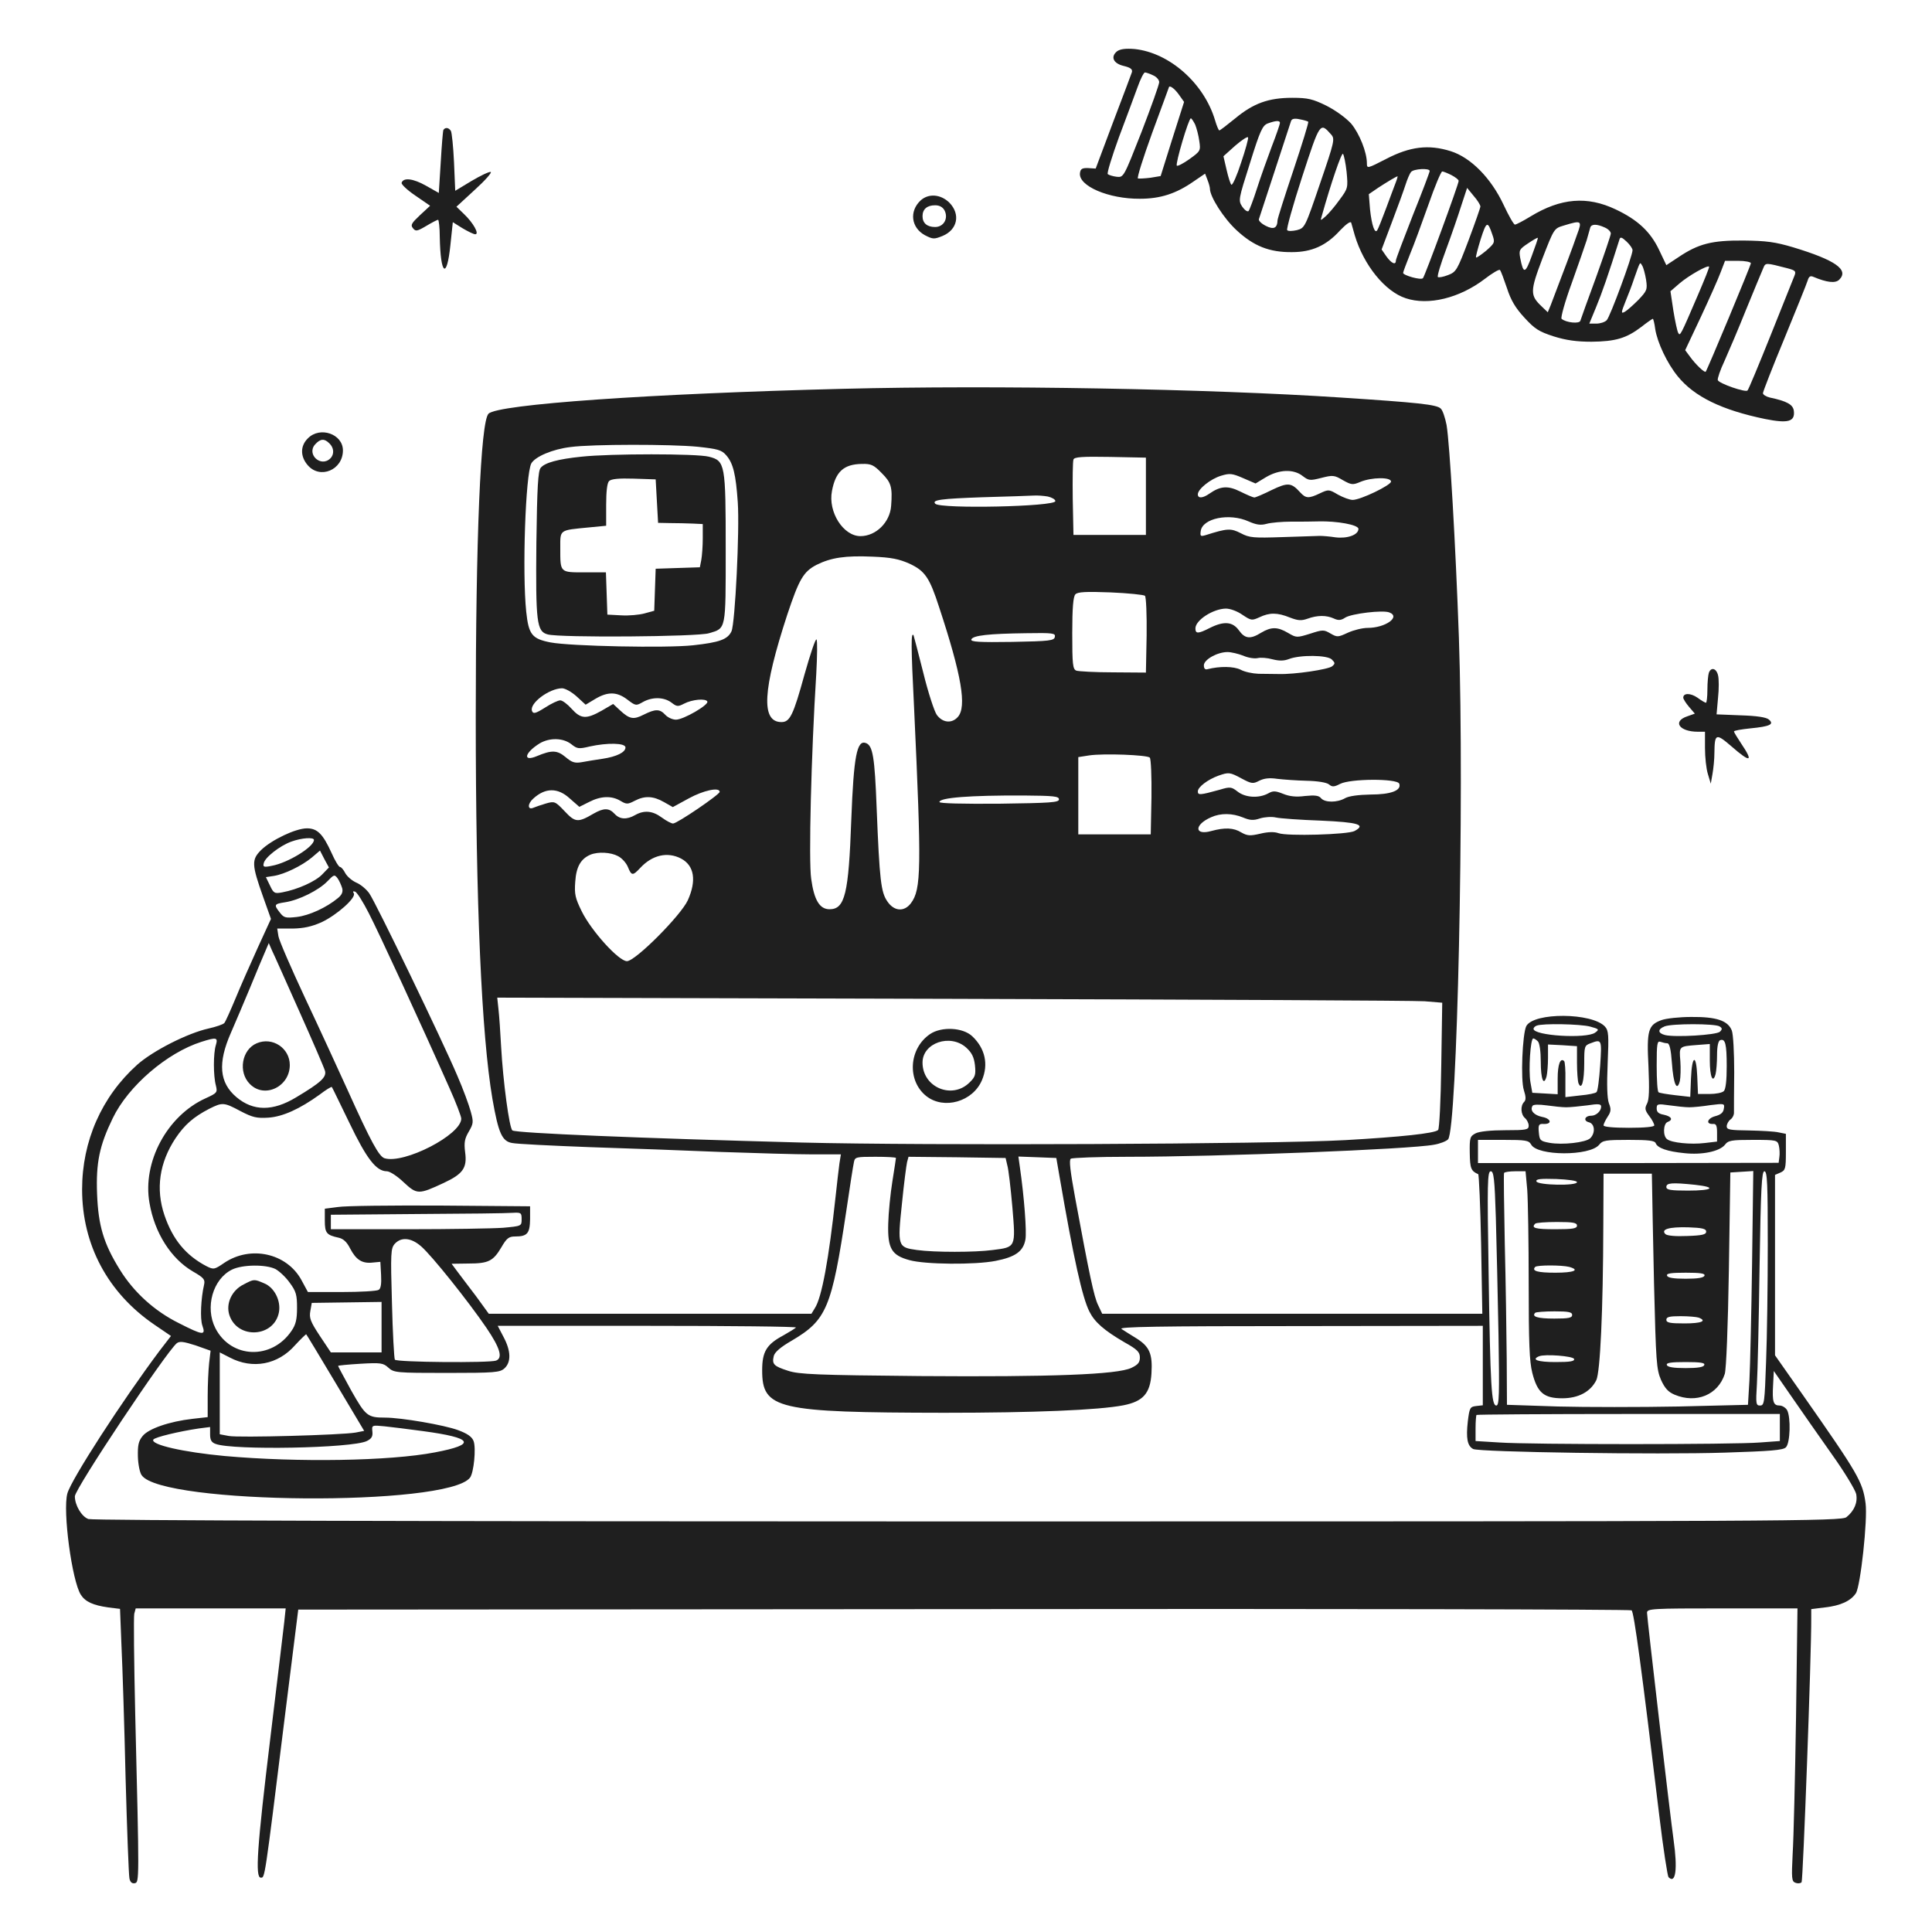 <svg width="400" height="400" viewBox="0 0 400 400" fill="none" xmlns="http://www.w3.org/2000/svg">
<path d="M231.3 10.6C229.85 11.75 230.5 13.15 232.65 13.65C234.1 14 234.5 14.35 234.35 14.95C234.2 15.4 232.45 20.05 230.45 25.3L226.85 34.9L225.3 34.8C224.1 34.75 223.7 34.95 223.6 35.8C223.2 38.5 229.55 41.2 236 41.15C240.25 41.15 243.5 40.1 247.15 37.55L249.5 35.95L250 37.25C250.3 38 250.5 38.8 250.5 39.05C250.5 40.75 253.4 45.25 256 47.65C259.55 50.95 262.8 52.25 267.5 52.2C271.6 52.2 274.6 50.85 277.45 47.7C278.7 46.4 279.6 45.75 279.75 46.1C279.85 46.45 280.2 47.65 280.5 48.75C282.35 54.9 286.75 60.35 291.05 61.75C295.7 63.3 302.15 61.75 307.4 57.75C308.95 56.55 310.4 55.7 310.55 55.9C310.75 56.1 311.35 57.75 312 59.65C312.8 62.15 313.75 63.75 315.6 65.75C317.75 68.1 318.6 68.65 321.7 69.65C324.25 70.45 326.45 70.75 329.5 70.75C334.45 70.7 336.7 70.05 339.8 67.7C341 66.75 342.1 66 342.2 66C342.3 66 342.55 66.95 342.7 68.15C343.15 70.95 345.15 75.2 347.35 77.9C350.8 82.15 356.5 84.9 365.45 86.75C370.2 87.7 371.65 87.3 371.4 85.1C371.25 83.75 369.95 83.05 366.4 82.3C365.6 82.1 365 81.7 365 81.4C365 81.1 367 75.95 369.45 70.05C371.9 64.1 374.05 58.75 374.25 58.1C374.5 57.25 374.8 57.05 375.4 57.3C378.25 58.5 380 58.7 380.8 57.9C382.85 55.85 380 53.85 371.25 51.2C367.55 50.1 365.7 49.85 361 49.8C354.45 49.75 351.65 50.45 347.5 53.25L345 54.9L343.5 51.75C341.7 47.95 339.05 45.5 334.5 43.35C328.6 40.55 323.15 41 316.9 44.8C315.35 45.75 313.9 46.5 313.65 46.5C313.4 46.5 312.35 44.65 311.3 42.4C308.7 36.85 304.5 32.6 300.35 31.3C295.75 29.85 291.9 30.35 287 32.9C283.1 34.9 283 34.95 283 33.8C283 31.5 281.45 27.65 279.75 25.6C278.65 24.4 276.6 22.9 274.65 21.9C271.8 20.5 270.8 20.25 267.55 20.25C262.6 20.25 259.5 21.4 255.75 24.5C254.1 25.85 252.6 27 252.45 27C252.3 27 251.9 26.05 251.55 24.85C249.25 17.2 242.1 10.9 234.9 10.15C233.05 10 231.95 10.15 231.3 10.6ZM238.75 15.6C239.45 15.9 240 16.55 240 17C240 17.5 238.35 22.1 236.35 27.3C232.65 36.7 232.65 36.75 231.2 36.6C230.4 36.5 229.6 36.25 229.35 36.05C229.15 35.85 230.2 32.45 231.65 28.45C233.15 24.5 234.85 19.85 235.5 18.1C236.1 16.4 236.8 15 237.05 15C237.25 15 238.05 15.25 238.75 15.6ZM244.05 19.55L245.15 21.1L242.7 28.8L240.3 36.45L238.2 36.8C237 36.95 235.85 37 235.6 36.95C235.35 36.85 236.7 32.6 238.55 27.5C240.45 22.4 241.95 18.2 242 18.1C242.1 17.55 243.15 18.3 244.05 19.55ZM247.45 25.8C247.75 26.55 248.15 28.05 248.3 29.2C248.6 31.2 248.55 31.3 246.25 32.95C245 33.85 243.8 34.45 243.65 34.3C243.3 33.95 246.1 24.5 246.55 24.5C246.7 24.5 247.1 25.1 247.45 25.8ZM270.85 25.2C271 25.3 269.6 29.8 267.8 35.2C266 40.55 264.5 45.25 264.5 45.6C264.45 47.25 263.7 47.6 262.05 46.75C261.15 46.3 260.5 45.65 260.65 45.35C260.8 44.85 266.7 26.95 267.3 25.05C267.45 24.6 268 24.45 269.1 24.7C269.95 24.85 270.75 25.1 270.85 25.2ZM265 25.45C265 25.7 264.25 27.9 263.3 30.35C262.4 32.75 261 36.65 260.25 39C259.5 41.35 258.7 43.45 258.5 43.7C258.25 43.9 257.7 43.5 257.2 42.8C256.35 41.5 256.4 41.3 258.8 33.75C260.9 27 261.4 25.95 262.5 25.55C264.15 24.95 265 24.9 265 25.45ZM275.6 27.85C276.4 28.75 276.3 29.25 273.3 38C270.2 47.1 270.15 47.2 268.5 47.65C267.6 47.85 266.7 47.9 266.5 47.65C266.3 47.45 267.7 42.45 269.6 36.6C273.3 25.25 273.3 25.25 275.6 27.85ZM256.95 33.7C256.1 36.35 255.2 38.35 254.95 38.25C254.75 38.1 254.3 36.7 253.95 35.15L253.3 32.35L255.75 30.15C257.15 28.95 258.3 28.2 258.4 28.45C258.5 28.7 257.85 31.05 256.95 33.7ZM278.8 35.6C279.1 38.85 279.1 39 277.35 41.35C276.4 42.7 275.1 44.2 274.5 44.75C273.35 45.75 273.35 45.75 273.65 44.75C275.6 37.8 277.75 31.55 278.05 31.85C278.25 32.1 278.6 33.75 278.8 35.6ZM296 35.4C296 35.65 294.45 39.75 292.5 44.6C290.6 49.45 289 53.65 289 53.95C289 54.95 288.1 54.55 287.05 53.1L286.05 51.65L288.2 45.95C289.4 42.8 290.65 39.35 291 38.25C291.35 37.15 291.85 35.95 292.15 35.6C292.65 34.95 296 34.75 296 35.4ZM300.5 36.25C301.35 36.7 302 37.2 302 37.45C302 38.15 295 57.2 294.6 57.6C294.15 58.05 290.5 57 290.5 56.5C290.5 56.3 291.15 54.6 291.9 52.7C292.7 50.8 294.4 46.15 295.75 42.35C297.05 38.6 298.35 35.5 298.6 35.5C298.85 35.5 299.7 35.85 300.5 36.25ZM288.95 37.85C288.65 38.65 287.75 41 286.95 43.2C286.15 45.35 285.35 47.35 285.15 47.65C284.65 48.5 284 46.65 283.65 43.35L283.4 40.2L285.3 38.9C287.05 37.75 289.05 36.55 289.35 36.5C289.4 36.5 289.25 37.1 288.95 37.85ZM306.5 42.75C306.5 43 305.4 46.15 304.05 49.75C301.7 55.95 301.5 56.3 299.8 56.95C298.8 57.35 297.85 57.5 297.7 57.35C297.5 57.2 298.3 54.6 299.4 51.65C300.5 48.7 301.9 44.6 302.55 42.55L303.75 38.9L305.1 40.55C305.9 41.45 306.5 42.45 306.5 42.75ZM308.95 48.5C309.55 50.2 309.5 50.3 307.7 51.9C306.65 52.75 305.75 53.4 305.6 53.3C305.5 53.2 305.95 51.5 306.55 49.55C307.75 45.8 308 45.7 308.95 48.5ZM326.5 48.6C325.75 50.85 323.45 56.9 321.05 63.2L320.45 64.65L319.25 63.5C316.75 61.15 316.75 60.35 319.35 53.5C321.75 47.3 321.75 47.3 323.75 46.7C327.5 45.55 327.6 45.65 326.5 48.6ZM332.25 47.1C332.95 47.4 333.5 47.95 333.5 48.35C333.5 48.7 332.1 52.8 330.45 57.4C328.75 62 327.3 66.05 327.2 66.4C327 67.1 324.2 66.8 323.3 66C323.1 65.75 324 62.45 325.4 58.65C326.75 54.85 328.15 50.85 328.5 49.75C328.8 48.65 329.15 47.45 329.25 47.1C329.5 46.35 330.6 46.35 332.25 47.1ZM317.15 52.95C315.8 56.7 315.4 56.8 314.75 53.45C314.45 51.8 314.55 51.6 316.35 50.4C317.4 49.7 318.3 49.15 318.4 49.25C318.45 49.3 317.9 50.95 317.15 52.95ZM338 51.8C338 53 333.35 65.6 332.65 66.3C332.25 66.7 331.3 67 330.5 67H329.05L330.45 63.6C331.6 60.85 333 56.85 335.3 49.55C335.45 49 335.8 49.1 336.75 50C337.45 50.65 338 51.45 338 51.8ZM362.5 54.5C362.5 54.95 353.55 76.4 353.15 76.95C352.95 77.25 351.05 75.45 349.9 73.85L348.9 72.5L352.15 65.6C353.9 61.85 355.75 57.7 356.25 56.35L357.15 54H359.8C361.35 54 362.5 54.25 362.5 54.5ZM340.8 57.9C341.1 59.95 341 60.2 339.2 62.1C338.1 63.2 336.85 64.3 336.4 64.55C335.6 65 335.6 64.75 336.55 62.4C337.15 60.95 337.95 58.85 338.3 57.75C339.65 53.95 339.5 54.2 340 55C340.25 55.4 340.6 56.7 340.8 57.9ZM370.1 55.55C371.75 56 371.9 56.15 371.5 57.15C371.25 57.75 369.05 63.25 366.6 69.4C364.15 75.5 362 80.7 361.8 80.85C361.4 81.3 355.9 79.4 355.65 78.7C355.55 78.4 356.15 76.6 357.05 74.7C357.9 72.8 359.95 68 361.55 64C363.2 60 364.75 56.2 365.05 55.55C365.55 54.35 365.45 54.35 370.1 55.55ZM351.55 61.05C347.9 69.55 347.85 69.65 347.45 68.9C347.25 68.55 346.8 66.45 346.45 64.3L345.85 60.3L347.7 58.7C349.55 57.1 353.5 54.85 353.85 55.2C353.95 55.3 352.9 57.9 351.55 61.05Z" fill="#1F1F1F"/>
<path d="M91.8 26.9C91.7 27.1 91.45 30.1 91.25 33.6L90.85 39.95L88.2 38.45C85.55 36.95 83.5 36.7 83.15 37.85C83.05 38.15 84.3 39.35 86 40.5L89.05 42.6L86.95 44.55C85.2 46.2 84.95 46.6 85.5 47.25C86.05 47.95 86.35 47.9 88.3 46.75C89.45 46.05 90.55 45.5 90.7 45.5C90.85 45.5 91.05 47.15 91.05 49.1C91.2 56.95 92.5 57.95 93.25 50.75L93.75 46L95.75 47.25C96.85 47.9 98.05 48.5 98.4 48.5C99.3 48.5 98 46.15 96.05 44.3L94.5 42.8L98.3 39.3C100.4 37.4 101.9 35.7 101.6 35.6C101.3 35.5 99.5 36.35 97.65 37.45L94.25 39.5L94 33.6C93.85 30.4 93.55 27.45 93.35 27.1C92.9 26.4 92.2 26.3 91.8 26.9Z" fill="#1F1F1F"/>
<path d="M190.6 41.5C188.2 43.75 188.65 47.15 191.5 48.7C193.15 49.55 193.4 49.55 195.15 48.85C198.25 47.55 198.9 44.35 196.55 41.95C194.75 40.2 192.25 40 190.6 41.5ZM195.55 43.55C196.4 45.2 195.4 47 193.6 47C191.95 47 191 46.2 191 44.75C191 43.3 191.95 42.5 193.6 42.5C194.5 42.5 195.15 42.85 195.55 43.55Z" fill="#1F1F1F"/>
<path d="M174.549 80.5C134.649 81.5 103.099 83.7 101.149 85.65C99.499 87.25 98.499 111.35 98.499 148.55C98.499 187.25 99.699 214.25 101.949 227.5C103.199 234.65 103.949 236.3 106.049 236.65C106.999 236.85 114.149 237.2 121.999 237.5C129.849 237.75 142.099 238.2 149.249 238.5C156.399 238.75 164.899 239 168.149 239H174.099L173.799 240.85C173.649 241.9 173.299 245 172.999 247.75C171.599 260.65 170.149 268.65 168.699 270.85L167.999 272H134.599H101.199L98.549 268.35C97.049 266.4 95.299 264.05 94.649 263.2L93.499 261.65L96.949 261.6C101.149 261.6 102.099 261.1 103.799 258.25C104.899 256.35 105.349 256 106.649 256C109.199 256 109.699 255.35 109.749 252.4V249.75L91.199 249.6C80.999 249.55 71.449 249.65 69.949 249.9L67.249 250.25V252.7C67.249 255.3 67.599 255.7 70.099 256.25C71.049 256.45 71.799 257.1 72.499 258.5C73.699 260.8 74.949 261.65 77.149 261.4L78.749 261.25L78.899 263.95C78.999 265.8 78.849 266.8 78.399 267.05C78.049 267.3 74.599 267.5 70.749 267.5H63.749L62.399 265C59.349 259.45 51.899 257.8 46.449 261.45C44.399 262.85 44.249 262.9 42.749 262.15C38.449 259.9 35.749 256.6 34.049 251.6C32.199 246.15 32.999 240.7 36.349 235.65C38.199 232.9 40.049 231.25 43.349 229.55C46.049 228.2 46.349 228.2 49.799 230.05C52.299 231.35 53.149 231.55 55.549 231.4C58.549 231.2 62.049 229.6 66.149 226.65C67.449 225.65 68.599 224.95 68.699 225.05C68.799 225.15 70.399 228.5 72.349 232.5C75.899 239.9 77.899 242.5 80.099 242.5C80.699 242.5 82.249 243.5 83.549 244.75C86.349 247.35 86.649 247.35 91.899 244.9C95.849 243.05 96.749 241.8 96.299 238.55C96.049 236.55 96.199 235.75 97.049 234.3C98.049 232.6 98.049 232.25 97.449 230.1C97.099 228.8 95.899 225.5 94.699 222.75C91.699 215.65 77.799 186.85 76.449 184.95C75.849 184.1 74.649 183.1 73.799 182.75C72.899 182.35 71.899 181.5 71.499 180.8C71.149 180.1 70.649 179.5 70.399 179.5C70.149 179.5 69.349 178.2 68.649 176.6C66.849 172.65 65.699 171.5 63.549 171.5C61.199 171.5 56.199 173.9 54.049 176C52.049 178 52.099 179 54.499 185.75L56.099 190.25L53.349 196.25C51.849 199.55 49.749 204.3 48.749 206.75C47.699 209.25 46.699 211.5 46.449 211.8C46.199 212.1 44.699 212.6 43.149 212.95C38.849 213.9 31.649 217.55 28.399 220.45C21.049 227.05 16.999 236.25 16.999 246.25C16.999 257.7 22.299 267.65 31.949 274.25L35.399 276.6L33.049 279.65C25.299 290 14.749 306.3 13.949 309.2C12.949 312.8 14.899 327.35 16.749 330.2C17.699 331.65 19.299 332.35 22.399 332.8L24.849 333.1L25.149 340.7C25.349 344.85 25.749 357.15 25.999 368C26.299 378.85 26.649 388.25 26.799 388.9C26.949 389.7 27.349 390 27.899 389.9C28.849 389.7 28.849 389.65 27.999 355C27.749 344.15 27.649 334.75 27.799 334.1L28.099 333H43.649H59.149L58.849 335.85C58.649 337.45 57.399 348.15 55.999 359.6C53.199 382.65 52.799 388.75 53.999 388.75C54.849 388.75 54.749 389.5 58.899 356L61.749 333.25L199.499 333.15C275.249 333.05 337.499 333.2 337.799 333.4C338.299 333.7 339.899 345.65 343.549 376C344.349 382.7 345.249 388.45 345.449 388.65C346.949 390.15 347.349 386.95 346.499 380.95C345.849 376.4 340.999 334.95 340.999 333.9C340.999 333.05 341.999 333 356.599 333H372.149L371.849 355.65C371.649 368.05 371.349 380.8 371.149 383.85C370.899 388.9 370.949 389.5 371.699 389.8C372.199 390 372.749 389.95 372.999 389.7C373.299 389.35 375.049 342.35 374.999 334.95V333.15L377.799 332.8C381.049 332.45 383.199 331.45 384.249 329.85C385.199 328.35 386.699 314.65 386.249 311.25C385.649 306.75 384.699 305.15 373.149 288.65L367.499 280.6V261.9V243.25L368.649 242.75C369.649 242.3 369.749 241.9 369.749 238.5V234.75L368.249 234.45C367.449 234.25 364.649 234.1 362.149 234.05C358.199 234 357.499 233.9 357.499 233.2C357.499 232.75 357.849 232.1 358.249 231.8C358.699 231.5 359.049 230.8 358.999 230.25C358.999 229.7 358.999 226 359.049 222C359.049 218 358.849 214.1 358.549 213.35C357.749 211.3 355.349 210.5 350.149 210.55C347.749 210.55 344.949 210.85 343.999 211.2C341.249 212.2 340.899 213.3 341.299 220.8C341.499 225.55 341.449 227.65 340.999 228.5C340.499 229.45 340.549 229.85 341.449 231.05C342.049 231.8 342.499 232.7 342.499 233C342.499 233.3 340.549 233.5 337.249 233.5C333.949 233.5 331.999 233.3 331.999 233C331.999 232.7 332.399 231.9 332.849 231.2C333.549 230.15 333.599 229.65 333.099 228.4C332.749 227.4 332.649 224.7 332.849 220.2C333.099 214.3 333.049 213.4 332.299 212.55C329.649 209.65 317.549 209.55 315.999 212.45C315.199 214.05 314.799 223.6 315.499 225.7C315.949 227.1 315.949 227.75 315.549 228.15C314.749 228.95 314.849 230.75 315.749 231.5C316.149 231.85 316.499 232.55 316.499 233.05C316.499 233.9 316.049 234 311.649 234C308.649 234 306.249 234.25 305.499 234.65C304.349 235.25 304.249 235.55 304.299 238.7C304.349 241.9 304.549 242.45 306.049 243.1C306.199 243.2 306.499 249.7 306.649 257.6L306.899 272H267.549H228.199L227.349 270.2C226.499 268.5 225.549 263.95 222.599 248C221.599 242.55 221.299 240.15 221.699 239.9C221.999 239.7 227.299 239.5 233.499 239.5C252.349 239.5 291.999 237.95 296.899 237C298.099 236.8 299.399 236.3 299.799 235.9C301.699 234 303.199 165.45 302.049 132C301.349 112.45 300.149 91.9 299.499 88C299.199 86.5 298.699 84.95 298.299 84.6C297.499 83.75 293.549 83.35 277.499 82.3C250.199 80.5 205.899 79.7 174.549 80.5ZM144.499 92.5C148.599 92.95 149.399 93.15 150.349 94.25C151.799 95.9 152.349 98.2 152.749 104C153.149 109.7 152.199 129 151.449 130.7C150.649 132.4 148.949 133 143.499 133.6C138.049 134.2 118.099 133.8 113.949 133C110.149 132.25 109.449 131.4 108.949 126.65C108.099 118.5 108.799 98.25 109.999 95.95C110.799 94.55 114.349 93 118.149 92.55C122.599 91.95 138.949 91.95 144.499 92.5ZM237.249 102.75V110.75H229.749H222.249L222.099 103.25C222.049 99.15 222.099 95.5 222.249 95.15C222.399 94.6 224.099 94.5 229.849 94.6L237.249 94.75V102.75ZM182.549 97.95C184.499 99.9 184.799 100.8 184.499 104.75C184.249 108.15 181.349 111 178.149 111C174.599 111 171.399 106 172.249 101.65C172.999 97.65 174.699 96.1 178.449 96.05C180.349 96 180.899 96.25 182.549 97.95ZM269.699 98.55C270.949 99.5 271.199 99.55 273.549 98.95C275.899 98.35 276.249 98.35 277.999 99.4C279.799 100.4 280.049 100.45 281.699 99.75C283.999 98.8 287.999 98.75 287.999 99.7C287.999 100.45 281.699 103.5 280.049 103.5C279.449 103.5 278.099 103 276.999 102.4C275.149 101.3 275.049 101.3 273.249 102.15C270.949 103.25 270.349 103.2 269.199 101.95C267.349 99.9 266.649 99.85 263.299 101.45C261.599 102.3 259.949 103 259.699 103C259.449 103 258.149 102.45 256.849 101.8C254.249 100.5 252.699 100.6 250.399 102.2C249.049 103.15 247.999 103.25 247.999 102.35C247.999 101.25 250.649 99.15 252.799 98.5C254.599 97.95 255.099 98 257.399 99L259.949 100.1L262.099 98.8C264.799 97.2 267.799 97.05 269.699 98.55ZM216.949 102.8C217.799 103 218.499 103.4 218.499 103.75C218.499 104.9 194.749 105.4 193.649 104.3C192.849 103.5 194.849 103.25 203.399 102.95C208.549 102.8 213.349 102.65 214.049 102.6C214.799 102.55 216.099 102.65 216.949 102.8ZM258.499 107.95C260.099 108.65 260.999 108.8 262.249 108.45C263.149 108.2 265.449 108 267.299 108C269.199 108 271.749 108 272.999 107.95C276.799 107.85 281.249 108.65 281.249 109.5C281.249 110.75 278.949 111.55 276.499 111.25C275.249 111.05 273.799 110.95 273.249 110.95C272.699 110.95 269.249 111.1 265.549 111.2C259.549 111.4 258.699 111.35 256.899 110.4C254.849 109.35 254.149 109.35 249.599 110.8C248.549 111.1 248.449 111 248.599 109.95C248.949 107.3 254.499 106.15 258.499 107.95ZM188.299 116.7C191.499 118.2 192.449 119.55 194.449 125.75C199.099 139.85 200.199 146.35 198.299 148.45C197.049 149.85 195.149 149.65 193.949 148C193.449 147.3 192.149 143.35 191.149 139.25C190.099 135.1 189.199 131.65 189.149 131.55C188.599 130.7 188.599 133.6 189.249 146.5C190.799 179.95 190.749 184.1 188.599 187C187.199 188.85 185.099 188.7 183.699 186.6C182.399 184.7 182.099 182.3 181.499 167.25C181.099 156.7 180.699 154.4 179.299 153.85C177.399 153.1 176.749 156.6 176.249 169.75C175.699 185.05 174.949 188.25 171.749 188.25C169.699 188.25 168.549 186.35 167.949 181.95C167.399 178.3 167.949 156.15 168.999 139.5C169.199 135.8 169.249 132.6 169.049 132.4C168.849 132.15 167.749 135.45 166.549 139.7C164.249 148.05 163.549 149.5 161.799 149.5C157.499 149.5 157.899 142.85 162.999 127.25C165.449 119.9 166.349 118.35 169.049 116.95C172.049 115.45 174.999 115 180.649 115.25C184.549 115.4 186.149 115.75 188.299 116.7ZM237.049 123.35C237.299 123.6 237.449 127.3 237.399 131.55L237.249 139.25L230.449 139.2C226.699 139.2 223.299 139 222.849 138.85C222.099 138.55 221.999 137.55 221.999 131.1C221.999 125.85 222.199 123.5 222.649 123.05C223.099 122.55 224.799 122.45 229.949 122.65C233.599 122.8 236.849 123.15 237.049 123.35ZM257.249 127.3C259.049 128.5 259.199 128.5 260.749 127.8C262.849 126.8 264.449 126.8 267.049 127.85C268.749 128.5 269.399 128.55 270.699 128.1C272.749 127.35 274.599 127.35 276.149 128.05C277.099 128.5 277.649 128.45 278.549 127.85C279.849 127.05 286.299 126.25 287.649 126.8C290.049 127.7 286.849 130 283.149 130C282.099 130 280.249 130.45 279.049 131C276.999 131.95 276.849 131.95 275.449 131.15C274.099 130.35 273.849 130.35 271.249 131.2C268.499 132.05 268.399 132.05 266.699 131.05C264.499 129.75 263.199 129.75 261.099 131C258.849 132.4 257.749 132.25 256.499 130.5C255.199 128.7 253.399 128.55 250.499 130C248.049 131.25 247.499 131.25 247.499 130.1C247.499 128.4 251.149 126.05 253.799 126C254.699 126 256.199 126.55 257.249 127.3ZM218.399 131.85C218.249 132.65 217.349 132.75 209.549 132.9C202.749 133 200.949 132.9 201.099 132.4C201.399 131.55 204.749 131.2 212.399 131.1C218.049 131 218.549 131.1 218.399 131.85ZM257.399 135.75C258.399 136.2 259.749 136.4 260.399 136.25C260.999 136.1 262.399 136.2 263.449 136.5C264.849 136.85 265.799 136.85 266.849 136.45C269.149 135.55 274.849 135.6 275.749 136.55C276.449 137.25 276.449 137.4 275.799 137.95C274.999 138.6 268.049 139.65 264.749 139.55C263.649 139.55 261.749 139.5 260.549 139.5C259.299 139.45 257.649 139.1 256.849 138.65C255.449 137.95 252.549 137.9 249.999 138.55C249.499 138.7 249.249 138.4 249.249 137.75C249.249 136.55 252.049 135 254.149 135C254.899 135 256.349 135.35 257.399 135.75ZM119.399 144.2L121.249 145.9L123.249 144.7C125.849 143.15 127.749 143.2 129.899 144.85C131.599 146.15 131.699 146.15 133.099 145.35C135.049 144.25 137.449 144.3 138.999 145.45C140.099 146.3 140.349 146.35 141.599 145.7C143.299 144.8 146.149 144.55 146.449 145.25C146.749 145.95 141.499 149 139.949 149C139.249 149 138.249 148.55 137.749 148C136.599 146.75 135.699 146.75 133.299 147.95C131.149 149.05 130.349 148.9 128.349 147.05L126.949 145.75L124.549 147.15C121.349 148.95 120.249 148.85 118.349 146.75C117.499 145.8 116.449 145 115.999 145C115.549 145 114.149 145.65 112.849 146.5C110.849 147.75 110.399 147.85 110.149 147.2C109.549 145.65 113.649 142.55 116.349 142.5C116.999 142.5 118.349 143.25 119.399 144.2ZM118.249 154.05C119.499 155.05 119.799 155.1 122.099 154.55C125.699 153.75 129.499 153.8 129.499 154.75C129.499 155.75 127.699 156.65 124.749 157.1C123.399 157.3 121.449 157.6 120.449 157.8C118.999 158.05 118.399 157.85 117.099 156.75C115.349 155.3 114.249 155.25 111.149 156.55C108.149 157.8 108.599 155.85 111.749 153.9C113.799 152.7 116.549 152.75 118.249 154.05ZM238.049 156.85C238.299 157.1 238.449 160.8 238.399 165.05L238.249 172.75H230.749H223.249V164.75V156.75L225.499 156.4C228.499 155.95 237.499 156.3 238.049 156.85ZM257.099 161.2C259.149 162.3 259.449 162.3 260.699 161.65C261.699 161.15 262.799 161 264.449 161.25C265.699 161.4 268.449 161.6 270.549 161.65C272.799 161.7 274.649 162 275.149 162.4C275.799 162.95 276.199 162.95 277.449 162.3C279.549 161.2 289.249 161.15 289.699 162.25C290.199 163.65 287.999 164.5 283.749 164.5C281.249 164.55 279.299 164.8 278.499 165.25C276.849 166.2 274.299 166.2 273.499 165.25C273.049 164.7 272.249 164.6 270.199 164.8C268.349 165.05 266.999 164.9 265.649 164.35C263.999 163.7 263.549 163.7 262.499 164.3C260.599 165.3 257.849 165.15 256.249 163.9C254.949 162.9 254.699 162.85 252.549 163.5C248.399 164.65 247.999 164.65 247.999 163.85C247.999 162.95 250.049 161.4 252.249 160.6C254.399 159.85 254.599 159.85 257.099 161.2ZM117.949 165.3L119.949 167.05L121.949 166.05C124.349 164.8 126.599 164.7 128.449 165.8C129.699 166.55 129.949 166.55 131.399 165.8C133.499 164.7 135.249 164.8 137.449 166.05L139.299 167.1L142.599 165.3C145.599 163.65 148.999 162.9 148.999 163.95C148.999 164.5 140.199 170.5 139.349 170.5C138.999 170.5 137.949 169.95 136.999 169.25C135.099 167.85 133.349 167.7 131.499 168.75C129.749 169.75 128.299 169.65 127.249 168.5C126.099 167.25 124.999 167.25 122.899 168.45C119.649 170.35 119.099 170.3 116.899 167.95C114.949 165.9 114.799 165.85 113.049 166.35C112.049 166.65 110.849 167.05 110.399 167.25C109.199 167.75 109.199 166.4 110.399 165.35C112.899 163.05 115.499 163.05 117.949 165.3ZM219.249 165.5C219.249 166.15 217.499 166.25 206.899 166.4C199.249 166.45 194.499 166.35 194.499 166.05C194.499 165.15 200.749 164.65 211.999 164.7C218.099 164.75 219.249 164.85 219.249 165.5ZM257.349 169.25C258.799 169.85 259.499 169.9 260.849 169.45C261.799 169.15 263.299 169.05 264.149 169.25C265.049 169.45 269.199 169.75 273.449 169.9C281.299 170.25 282.849 170.75 280.449 172.05C279.049 172.8 266.449 173.15 264.699 172.5C263.899 172.2 262.599 172.2 260.949 172.6C258.799 173.1 258.249 173.05 256.999 172.35C255.399 171.35 253.549 171.3 250.799 172.05C247.249 173.05 247.199 170.75 250.749 169.2C252.749 168.3 255.149 168.35 257.349 169.25ZM64.999 173.9C64.999 175.35 59.599 178.65 56.299 179.25C54.649 179.6 54.399 179.5 54.599 178.75C54.799 177.55 57.949 175.1 60.299 174.25C62.499 173.45 64.999 173.3 64.999 173.9ZM66.699 181.05C65.299 182.5 61.649 184.15 58.449 184.75C56.849 185.05 56.649 184.95 55.899 183.35L55.049 181.6L56.699 181.35C58.899 181 62.499 179.25 64.549 177.55L66.249 176.1L67.149 177.85L68.099 179.6L66.699 181.05ZM127.949 177.25C128.749 177.65 129.649 178.65 129.999 179.5C130.749 181.35 130.999 181.35 132.549 179.7C135.049 177 138.199 176.3 140.999 177.75C143.749 179.2 144.249 182.3 142.399 186.4C140.949 189.55 131.549 199 129.799 199C128.099 199 122.449 192.75 120.449 188.7C119.099 185.95 118.899 185.15 119.099 182.55C119.299 179.45 120.249 177.8 122.249 176.95C123.849 176.3 126.449 176.45 127.949 177.25ZM70.849 183.9C71.049 184.7 70.749 185.3 69.949 185.95C67.599 187.9 63.999 189.55 61.449 189.85C59.149 190.1 58.799 190.05 57.949 188.95C56.649 187.3 56.749 187.15 59.049 186.8C61.949 186.35 65.999 184.3 67.749 182.5C69.149 181.05 69.249 181 69.899 181.85C70.249 182.35 70.649 183.25 70.849 183.9ZM76.349 189.05C78.349 192.9 87.099 211.85 93.049 225.25C94.399 228.25 95.499 231.15 95.499 231.6C95.499 234.95 83.649 241.05 79.599 239.8C78.449 239.4 76.799 236.4 71.999 225.75C69.999 221.35 66.049 212.75 63.149 206.6C60.299 200.5 57.799 194.75 57.649 193.85L57.399 192.25H60.599C62.899 192.2 64.499 191.85 66.549 190.95C69.749 189.45 73.799 185.85 73.249 184.95C72.999 184.6 73.099 184.45 73.499 184.6C73.899 184.7 75.149 186.7 76.349 189.05ZM61.999 209.45C64.749 215.6 67.149 221.15 67.299 221.75C67.599 223.05 66.399 224.15 61.299 227.2C56.499 230.1 52.449 230.1 48.949 227.15C45.399 224.15 45.049 220.1 47.799 213.85C48.749 211.65 50.549 207.45 51.749 204.55C52.949 201.65 54.299 198.35 54.799 197.25L55.649 195.25L56.299 196.75C56.699 197.55 59.249 203.3 61.999 209.45ZM294.949 207.3L298.599 207.6L298.399 220.55C298.299 227.95 297.999 233.7 297.749 233.95C297.049 234.65 289.999 235.4 278.499 236.05C263.149 236.9 191.349 237.2 165.949 236.55C132.249 235.65 106.999 234.6 106.099 234.05C105.449 233.65 104.149 223.9 103.749 216.65C103.599 213.7 103.349 210.2 103.199 208.9L102.949 206.55L197.099 206.8C248.899 206.95 292.899 207.15 294.949 207.3ZM329.249 212.55C331.099 213.05 331.149 213.15 330.249 213.8C328.449 215.1 317.499 214.45 317.499 213C317.499 212.8 317.799 212.45 318.149 212.35C319.299 211.85 327.249 212 329.249 212.55ZM355.999 212.5C356.599 212.85 356.599 213.1 356.099 213.6C355.399 214.3 346.849 214.8 344.749 214.3C343.199 213.9 343.149 213.1 344.649 212.5C346.149 211.9 355.049 211.9 355.999 212.5ZM44.699 216.35C44.149 218.05 44.149 222.75 44.699 224.75C45.049 226.2 44.949 226.3 42.549 227.4C34.599 231 29.449 240.6 30.949 249.05C31.999 255.25 35.399 260.6 39.949 263.25C42.199 264.55 42.499 264.9 42.249 266C41.599 268.8 41.399 273.05 41.899 274.45C42.649 276.55 42.049 276.5 37.049 273.95C31.999 271.45 27.699 267.55 24.799 262.85C21.449 257.45 20.349 253.75 20.099 247.2C19.849 240.7 20.599 237.15 23.349 231.5C26.549 224.85 34.599 217.95 41.699 215.7C44.849 214.7 45.149 214.8 44.699 216.35ZM318.399 215.6C318.749 215.95 318.999 217.65 318.999 219.8C318.999 223.4 319.599 225 320.199 222.85C320.349 222.25 320.499 220.5 320.499 219V216.25L323.499 216.4L326.499 216.6V220C326.499 221.9 326.649 223.8 326.799 224.25C327.449 225.85 327.999 223.9 327.999 220.1C327.999 216.65 328.049 216.45 329.299 216C331.649 215.1 331.649 215.2 331.299 220.6C331.099 223.45 330.799 225.9 330.549 226.1C330.349 226.35 328.849 226.65 327.149 226.8L324.099 227.15V223.55C324.149 221.6 323.999 219.85 323.849 219.7C323.049 218.9 322.499 220.4 322.499 223.3V226.55L319.899 226.4L317.249 226.25L316.849 224C316.449 221.6 316.849 215 317.449 215C317.649 215 318.049 215.25 318.399 215.6ZM357.499 220.75C357.499 223.65 357.299 225.5 356.899 225.9C356.549 226.25 355.249 226.5 353.899 226.5H351.549L351.399 222.85C351.199 218.1 350.299 218.4 350.099 223.3L349.949 227.1L346.849 226.75C345.149 226.55 343.599 226.3 343.399 226.15C343.149 226.05 342.999 223.55 342.999 220.65C342.999 216.05 343.099 215.45 343.799 215.7C344.249 215.85 344.849 216 345.199 216C345.649 216 345.949 217.25 346.149 220.05C346.449 224.4 347.199 226.15 347.799 223.8C347.949 223.05 347.999 221.2 347.899 219.7C347.649 216.6 347.549 216.65 351.399 216.35L353.999 216.15V219.55C353.999 222.95 354.649 224.45 355.199 222.35C355.349 221.75 355.499 219.95 355.499 218.4C355.499 216.6 355.749 215.5 356.149 215.35C357.199 215 357.499 216.1 357.499 220.75ZM324.249 229.25C325.099 229.25 327.049 229.05 328.649 228.85C330.899 228.5 331.499 228.55 331.499 229.1C331.499 230.05 330.449 231 329.449 231C328.099 231 327.749 232.05 328.949 232.35C330.199 232.65 330.349 234.55 329.249 235.65C328.349 236.55 323.449 237.1 320.749 236.6C318.899 236.25 318.749 236.1 318.599 234.45C318.449 232.9 318.599 232.65 319.549 232.7C321.399 232.8 321.199 231.6 319.299 231.25C317.599 230.9 316.699 229.9 317.299 228.95C317.449 228.65 318.649 228.65 320.149 228.85C321.599 229.05 323.449 229.25 324.249 229.25ZM349.749 229.25C350.599 229.25 352.549 229.05 354.149 228.8C356.999 228.45 357.099 228.45 356.899 229.55C356.799 230.35 356.249 230.8 355.099 231.1C353.449 231.55 353.099 232.8 354.699 232.7C355.299 232.65 355.499 233.05 355.499 234.5V236.35L352.949 236.65C350.049 237 346.049 236.6 345.149 235.85C344.249 235.2 344.349 232.65 345.249 232.3C346.449 231.85 346.099 231.15 344.499 230.8C343.399 230.6 342.999 230.25 342.999 229.5C342.999 228.55 343.199 228.5 345.649 228.85C347.049 229.05 348.949 229.25 349.749 229.25ZM316.999 236.95C318.249 239.35 329.149 239.4 331.099 237C331.799 236.1 332.449 236 337.199 236C341.349 236 342.599 236.15 342.799 236.7C343.199 237.7 345.199 238.4 348.749 238.75C352.399 239.15 355.949 238.4 357.099 237.05C357.799 236.1 358.449 236 362.949 236C367.849 236 367.999 236.05 368.299 237.2C368.449 237.85 368.499 238.95 368.399 239.55L368.249 240.75L337.149 240.8H305.999V238.4V236H311.249C315.899 236 316.499 236.1 316.999 236.95ZM185.499 239.75C185.499 239.9 185.149 242.1 184.749 244.65C184.349 247.15 183.949 251.1 183.899 253.35C183.749 258.5 184.599 259.9 188.299 260.9C191.499 261.8 201.849 261.9 206.149 261.05C210.199 260.25 211.849 259.1 212.299 256.65C212.599 255.1 212.049 247.8 211.149 241.6L210.849 239.45L214.799 239.6L218.699 239.75L219.349 243.5C222.299 260.7 224.099 268.7 225.549 271.55C226.649 273.75 228.599 275.45 232.799 277.9C235.499 279.4 235.999 279.95 235.999 281.05C235.999 282.1 235.599 282.55 234.249 283.2C231.349 284.6 217.599 285.1 190.499 284.9C169.099 284.7 165.399 284.55 163.149 283.8C160.199 282.85 159.799 282.45 160.199 280.75C160.399 279.95 161.599 278.9 163.949 277.55C171.149 273.3 172.199 270.85 175.249 250.5C175.949 245.7 176.649 241.25 176.799 240.6C176.999 239.55 177.249 239.5 181.249 239.5C183.599 239.5 185.499 239.6 185.499 239.75ZM208.549 241.25C208.799 242.05 209.249 245.95 209.599 249.9C210.299 258.3 210.349 258.2 205.549 258.8C201.849 259.3 193.449 259.3 189.849 258.8C185.849 258.25 185.799 258.05 186.749 249.1C187.149 245.05 187.649 241.25 187.799 240.6L188.099 239.5L198.149 239.6L208.199 239.75L208.549 241.25ZM309.699 252.1C309.849 257.4 310.099 268.35 310.249 276.35C310.449 288.75 310.399 291 309.799 291C308.799 291 308.549 287.3 308.199 263.35C307.899 244.9 307.949 242.5 308.649 242.5C309.249 242.5 309.449 243.95 309.699 252.1ZM316.199 246.35C316.349 248.45 316.499 257.15 316.499 265.7C316.499 278 316.649 281.9 317.249 284.25C318.299 288.35 319.649 289.5 323.449 289.5C326.799 289.5 329.299 288.15 330.499 285.75C331.299 284.05 331.899 271.6 331.949 253.6L331.999 243H336.999H341.999L342.049 245.6C342.049 247.05 342.249 256.15 342.449 265.8C342.849 281.95 342.949 283.5 343.899 285.7C344.699 287.45 345.399 288.2 346.699 288.75C351.199 290.65 355.699 288.8 357.099 284.45C357.399 283.4 357.749 275 357.949 262.75L358.249 242.75L360.649 242.6L362.999 242.45L362.749 261.6C362.599 272.15 362.349 283 362.199 285.8L361.899 290.85L347.499 291.2C339.599 291.35 328.349 291.35 322.549 291.2L311.999 290.85L311.949 281.3C311.899 276.05 311.749 265.35 311.549 257.5C311.399 249.65 311.299 243.1 311.399 242.85C311.499 242.65 312.549 242.5 313.699 242.5H315.849L316.199 246.35ZM365.999 257.65C365.999 266 365.849 276.95 365.649 281.9C365.349 290.35 365.299 291 364.399 291C363.549 291 363.499 290.65 363.749 286.6C363.899 284.2 364.149 273.3 364.299 262.35C364.549 245.95 364.749 242.5 365.299 242.5C365.899 242.5 365.999 245.1 365.999 257.65ZM326.499 244.75C326.499 245.55 318.399 245.4 318.099 244.6C317.949 244.1 318.899 244 322.199 244.1C324.649 244.2 326.499 244.45 326.499 244.75ZM350.949 245.3C355.499 245.8 354.649 246.5 349.499 246.5C345.849 246.5 344.999 246.35 344.999 245.75C344.999 244.9 346.149 244.8 350.949 245.3ZM107.999 252.45C107.999 253.85 107.949 253.85 104.149 254.2C102.049 254.35 93.199 254.5 84.399 254.5H68.499V253V251.5L86.399 251.35C96.199 251.3 105.099 251.2 106.149 251.1C107.899 251 107.999 251.1 107.999 252.45ZM326.499 253.75C326.499 254.35 325.649 254.5 321.999 254.5C317.849 254.5 316.949 254.25 317.849 253.35C317.999 253.15 320.049 253 322.349 253C325.699 253 326.499 253.15 326.499 253.75ZM353.249 255C353.249 255.6 352.399 255.8 349.299 255.9C346.899 256 345.149 255.85 344.799 255.5C343.799 254.5 345.599 254 349.499 254.1C352.449 254.2 353.249 254.4 353.249 255ZM87.199 258.05C89.399 259.95 96.949 269.4 100.699 274.9C103.549 279.1 104.149 281.15 102.699 281.7C101.349 282.2 82.099 282.05 81.749 281.5C81.599 281.25 81.299 275.95 81.149 269.75C80.849 259.35 80.899 258.45 81.749 257.5C83.099 256.05 85.149 256.25 87.199 258.05ZM57.049 262.75C57.849 263.2 59.199 264.45 59.999 265.6C61.299 267.35 61.499 268.1 61.499 270.75C61.499 273.15 61.249 274.25 60.349 275.55C56.249 281.6 47.849 281.3 44.599 275C42.399 270.7 44.049 264.8 48.049 262.85C50.199 261.8 55.049 261.75 57.049 262.75ZM324.899 262.3C327.199 262.95 325.849 263.5 322.049 263.5C318.349 263.5 317.049 263.15 317.849 262.3C318.249 261.9 323.349 261.9 324.899 262.3ZM352.899 264.1C352.749 264.55 351.499 264.75 348.999 264.75C346.499 264.75 345.249 264.55 345.149 264.1C344.949 263.65 345.949 263.5 348.999 263.5C352.049 263.5 353.049 263.65 352.899 264.1ZM78.999 274.75V280H73.749H68.499L66.199 276.55C64.249 273.6 63.999 272.85 64.249 271.45L64.549 269.75L71.799 269.65L78.999 269.55V274.75ZM325.499 272.25C325.499 272.85 324.749 273 321.799 273C318.349 273 317.049 272.6 317.849 271.8C317.999 271.65 319.799 271.5 321.849 271.5C324.749 271.5 325.499 271.65 325.499 272.25ZM351.699 272.8C353.499 273.5 352.249 274 348.749 274C345.749 274 344.999 273.85 344.999 273.25C344.999 272.65 345.649 272.5 347.949 272.5C349.599 272.5 351.249 272.65 351.699 272.8ZM164.799 274.85C164.599 275.05 163.399 275.8 162.149 276.5C158.699 278.35 157.799 279.85 157.799 283.7C157.799 291.75 160.799 292.45 195.499 292.5C213.999 292.5 227.449 291.95 232.599 290.95C236.649 290.15 238.149 288.5 238.399 284.35C238.649 280.3 237.999 278.8 235.299 277.1C234.099 276.35 232.699 275.5 232.199 275.15C231.449 274.7 239.649 274.55 269.149 274.55L306.999 274.5V282.7V290.95L305.649 291.1C304.349 291.25 304.249 291.45 303.899 294.25C303.499 297.8 303.799 299.35 304.999 300C306.249 300.65 343.149 301.2 357.149 300.75C366.499 300.45 369.199 300.25 369.749 299.65C370.649 298.8 370.799 293.45 369.999 291.95C369.699 291.45 368.999 291 368.449 291C367.149 291 366.899 290.25 367.099 286.75L367.249 283.85L370.849 289.05C372.799 291.9 376.599 297.3 379.199 301C381.849 304.7 384.099 308.45 384.299 309.3C384.649 311.1 383.899 312.8 382.299 314.1C381.299 314.95 370.999 315 200.399 315C86.449 315 19.099 314.8 18.299 314.5C16.899 314 15.499 311.65 15.499 309.8C15.499 308.25 34.299 280.05 36.599 278.1C37.199 277.65 37.999 277.75 40.499 278.55L43.599 279.65L43.299 282.2C43.149 283.6 42.999 286.7 42.999 289.1V293.4L39.899 293.75C35.049 294.3 30.699 295.8 29.499 297.35C28.649 298.4 28.499 299.3 28.549 301.6C28.599 303.2 28.949 304.95 29.349 305.45C33.549 311.5 92.549 311.95 97.299 305.95C98.099 304.95 98.599 299.8 98.049 298.35C97.699 297.45 96.749 296.8 94.849 296.1C92.049 295.05 83.099 293.5 79.699 293.5C76.099 293.5 75.699 293.15 72.749 287.95C71.249 285.2 69.999 282.9 69.999 282.8C69.999 282.7 72.099 282.5 74.649 282.35C78.849 282.1 79.349 282.2 80.399 283.15C81.549 284.2 81.999 284.25 92.499 284.25C102.499 284.25 103.499 284.15 104.449 283.3C105.849 282 105.799 279.7 104.249 276.8L103.049 274.5H134.099C151.199 274.5 164.999 274.65 164.799 274.85ZM69.499 286.35L75.399 296.25L73.599 296.6C70.749 297.1 49.449 297.7 47.349 297.3L45.499 296.95V288.5V280L47.549 281.05C52.299 283.55 57.549 282.55 61.099 278.5C62.299 277.2 63.349 276.2 63.399 276.25C63.499 276.35 66.249 280.9 69.499 286.35ZM325.899 281.35C326.049 281.85 325.049 282 322.049 282C318.399 282 316.949 281.5 318.649 280.8C319.849 280.3 325.649 280.75 325.899 281.35ZM352.849 282.6C352.749 283.05 351.499 283.25 348.999 283.25C346.499 283.25 345.249 283.05 345.099 282.6C344.949 282.15 345.949 282 348.999 282C352.049 282 353.049 282.15 352.849 282.6ZM368.499 295.55V298.35L364.399 298.65C358.999 299.1 316.699 299.1 310.399 298.65L305.499 298.35V295.75C305.499 294.35 305.599 293.05 305.699 292.95C305.799 292.85 319.999 292.75 337.199 292.75H368.499V295.55ZM87.599 296.3C97.999 297.7 98.749 299.05 90.049 300.7C80.699 302.5 61.649 302.8 46.499 301.45C37.949 300.65 31.099 299.1 31.749 298.05C32.049 297.55 37.099 296.35 41.149 295.75L43.499 295.45V297C43.499 298.15 43.799 298.65 44.649 298.95C48.249 300.3 72.899 299.85 75.949 298.35C76.949 297.85 77.199 297.4 77.099 296.4C76.949 295.05 76.999 295.05 79.599 295.3C81.049 295.45 84.649 295.9 87.599 296.3Z" fill="#1F1F1F"/>
<path d="M120.4 94.55C115.5 95.05 112.8 95.8 111.95 96.85C111.4 97.45 111.2 100.85 111.05 112.4C110.9 128.85 111.1 130.75 113.4 131.35C115.8 132.05 144.5 131.85 146.8 131.1C150.35 130.05 150.25 130.55 150.25 113.8C150.25 96.05 150.15 95.4 146.75 94.55C144.25 93.9 126.35 93.9 120.4 94.55ZM136 103.75L136.25 108.25L138.75 108.3C140.15 108.3 142.2 108.35 143.4 108.4L145.5 108.5V111.45C145.5 113.05 145.35 115.05 145.2 115.9L144.9 117.45L140.3 117.6L135.75 117.75L135.6 122.1L135.45 126.45L133.45 127C132.35 127.3 130.2 127.5 128.6 127.4L125.75 127.25L125.6 122.85L125.45 118.5H121.05C115.9 118.5 116 118.6 116 113.5C116 109.6 115.7 109.8 121.9 109.2L125.5 108.85V104.55C125.5 101.75 125.7 100 126.1 99.6C126.55 99.15 128.15 99 131.25 99.1L135.75 99.25L136 103.75Z" fill="#1F1F1F"/>
<path d="M53.15 216C50.05 217.3 49.25 222 51.75 224.45C54.75 227.5 60 225 60 220.5C60 217 56.4 214.6 53.15 216Z" fill="#1F1F1F"/>
<path d="M192.549 214.1C188.149 217.1 187.749 223.75 191.799 226.95C195.449 229.8 201.399 228.1 203.299 223.65C204.699 220.35 203.949 217.05 201.299 214.55C199.349 212.7 194.899 212.5 192.549 214.1ZM200.049 216.9C201.199 217.95 201.649 218.85 201.849 220.5C202.049 222.45 201.949 222.95 200.749 224.1C197.149 227.7 190.999 225.15 190.999 220C190.999 215.9 196.749 213.95 200.049 216.9Z" fill="#1F1F1F"/>
<path d="M50.499 265.9C47.999 267.1 46.699 269.9 47.499 272.3C49.199 277.35 56.749 276.9 57.749 271.7C58.199 269.3 56.799 266.55 54.699 265.7C52.599 264.8 52.599 264.8 50.499 265.9Z" fill="#1F1F1F"/>
<path d="M63.749 90.75C62.149 92.3 62.149 94.5 63.699 96.3C66.249 99.3 70.999 97.3 70.999 93.25C70.999 89.85 66.249 88.2 63.749 90.75ZM68.199 91.8C69.149 92.7 69.249 94.05 68.399 94.9C66.449 96.85 63.399 94.05 65.249 92C66.349 90.8 67.149 90.75 68.199 91.8Z" fill="#1F1F1F"/>
<path d="M353.799 139.3C353.649 139.75 353.499 141.3 353.499 142.8C353.499 144.3 353.349 145.5 353.199 145.5C353.049 145.5 352.249 145.05 351.449 144.45C349.999 143.45 348.499 143.45 348.499 144.45C348.499 144.7 349.049 145.6 349.699 146.35L350.899 147.75L349.349 148.3C346.199 149.35 347.649 151.5 351.549 151.5H352.999V154.85C352.999 156.75 353.249 159.15 353.599 160.25L354.199 162.25L354.549 160.25C354.749 159.15 354.949 157.2 354.949 155.9C354.999 151.85 355.249 151.75 358.449 154.5C362.449 158 363.099 157.8 360.499 153.95C359.699 152.75 358.999 151.6 358.999 151.45C358.999 151.25 360.499 151 362.399 150.8C366.499 150.4 367.399 149.95 366.199 148.95C365.649 148.5 363.699 148.2 360.349 148.1L355.399 147.9L355.699 144.5C355.899 142.65 355.899 140.55 355.699 139.8C355.349 138.35 354.249 138.05 353.799 139.3Z" fill="#1F1F1F"/>
</svg>
